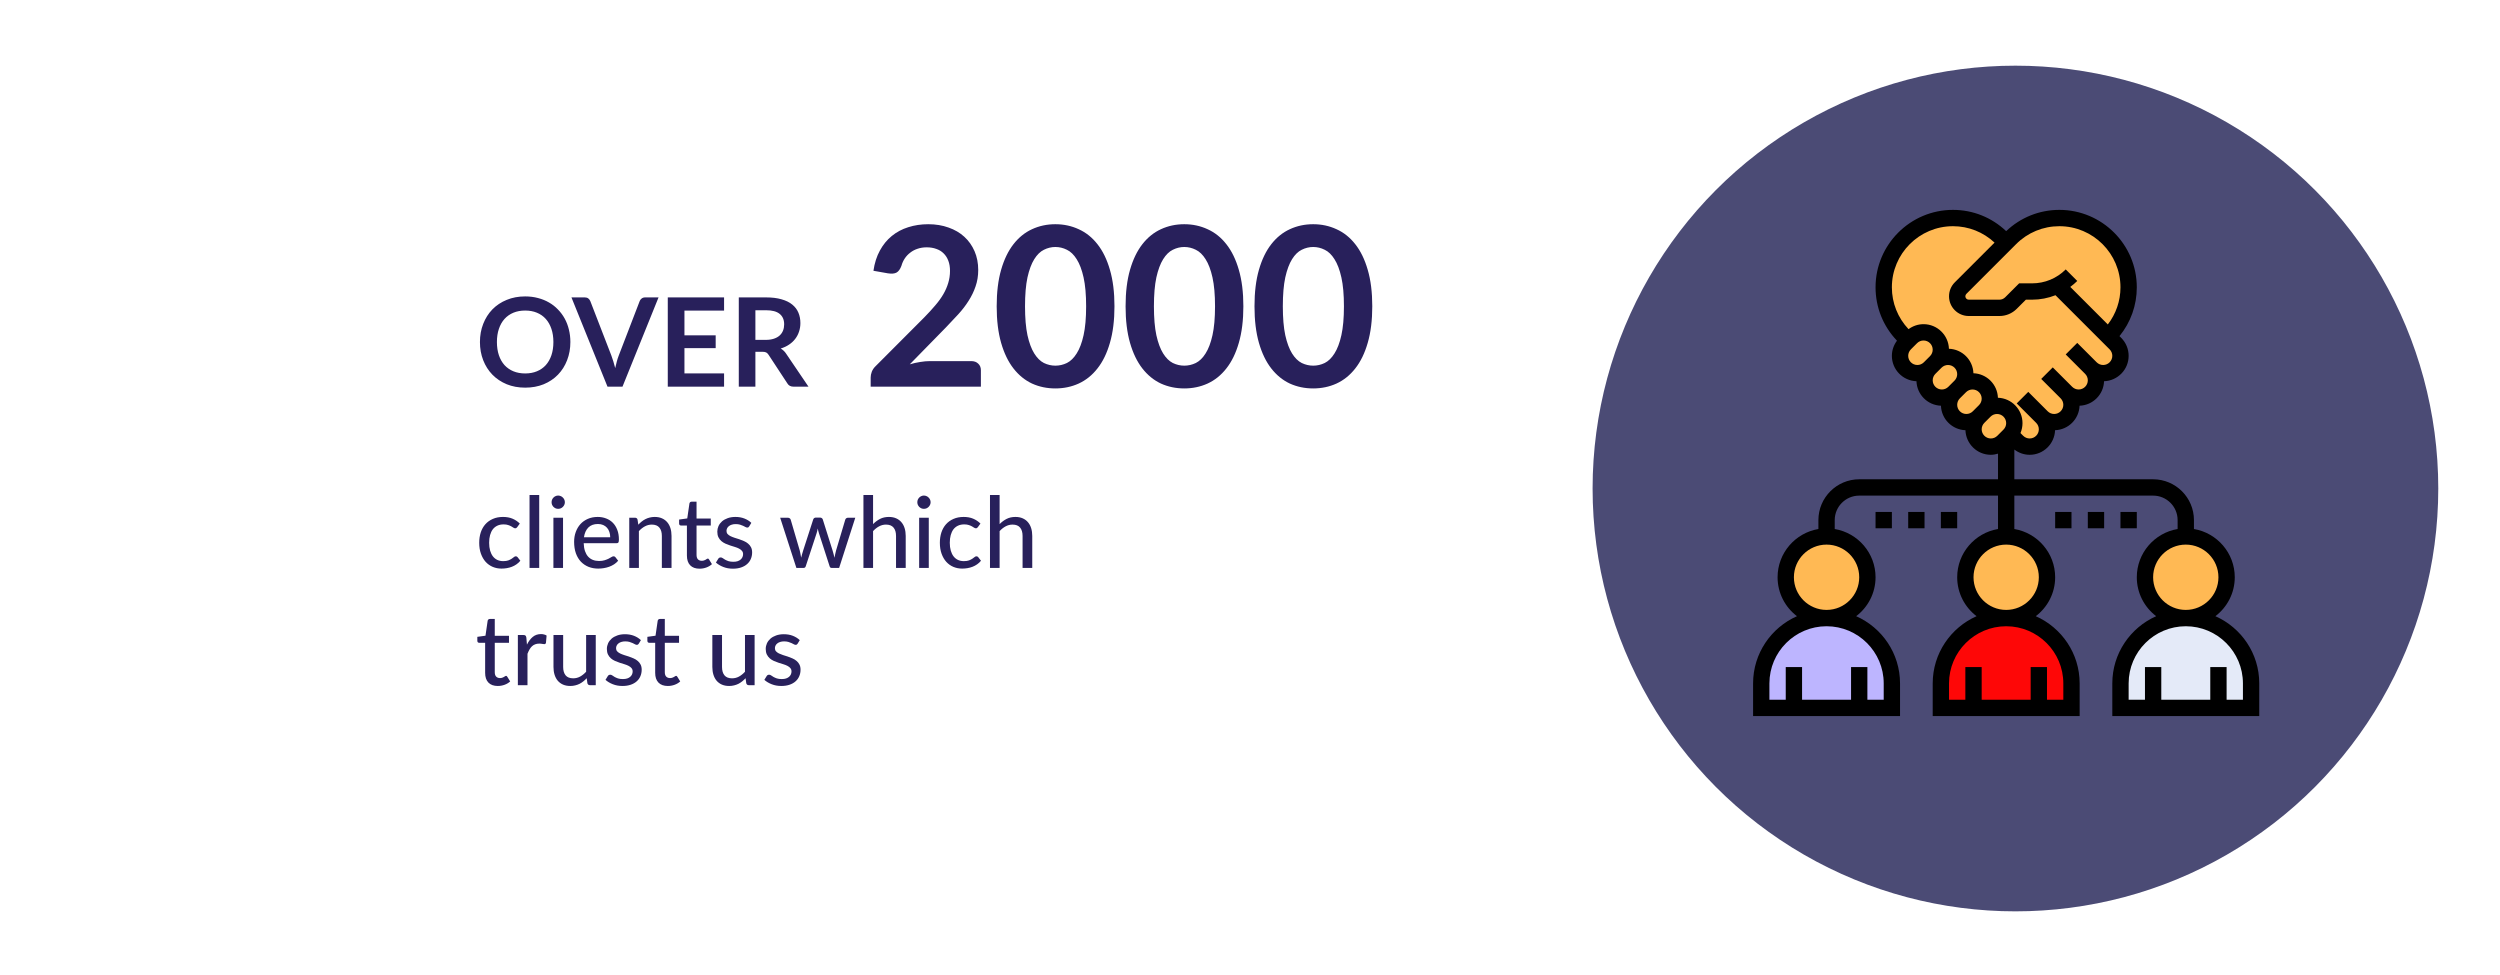 <?xml version="1.0" encoding="UTF-8"?> <svg xmlns="http://www.w3.org/2000/svg" width="405" height="158" viewBox="0 0 405 158" fill="none"> <g filter="url(#filter0_d)"> <path d="M8 66.639C8 39.024 30.386 16.639 58 16.639H325V137.639H58C30.386 137.639 8 115.253 8 87.639V66.639Z" fill="white"></path> </g> <path d="M92.4 55.409C92.4 56.469 92.223 57.452 91.87 58.359C91.523 59.259 91.03 60.039 90.39 60.699C89.75 61.359 88.98 61.875 88.08 62.249C87.18 62.615 86.18 62.799 85.08 62.799C83.987 62.799 82.99 62.615 82.09 62.249C81.19 61.875 80.417 61.359 79.77 60.699C79.13 60.039 78.633 59.259 78.28 58.359C77.927 57.452 77.75 56.469 77.75 55.409C77.75 54.349 77.927 53.369 78.28 52.469C78.633 51.562 79.13 50.779 79.77 50.119C80.417 49.459 81.19 48.945 82.09 48.579C82.99 48.205 83.987 48.019 85.08 48.019C85.813 48.019 86.503 48.105 87.15 48.279C87.797 48.445 88.39 48.685 88.93 48.999C89.47 49.305 89.953 49.682 90.38 50.129C90.813 50.569 91.18 51.062 91.48 51.609C91.78 52.155 92.007 52.749 92.16 53.389C92.32 54.029 92.4 54.702 92.4 55.409ZM89.65 55.409C89.65 54.615 89.543 53.905 89.33 53.279C89.117 52.645 88.813 52.109 88.42 51.669C88.027 51.229 87.547 50.892 86.98 50.659C86.42 50.425 85.787 50.309 85.08 50.309C84.373 50.309 83.737 50.425 83.17 50.659C82.61 50.892 82.13 51.229 81.73 51.669C81.337 52.109 81.033 52.645 80.82 53.279C80.607 53.905 80.5 54.615 80.5 55.409C80.5 56.202 80.607 56.915 80.82 57.549C81.033 58.175 81.337 58.709 81.73 59.149C82.13 59.582 82.61 59.915 83.17 60.149C83.737 60.382 84.373 60.499 85.08 60.499C85.787 60.499 86.42 60.382 86.98 60.149C87.547 59.915 88.027 59.582 88.42 59.149C88.813 58.709 89.117 58.175 89.33 57.549C89.543 56.915 89.65 56.202 89.65 55.409ZM106.684 48.179L100.844 62.639H98.414L92.574 48.179H94.734C94.967 48.179 95.157 48.235 95.304 48.349C95.45 48.462 95.56 48.609 95.634 48.789L99.044 57.609C99.157 57.895 99.264 58.212 99.364 58.559C99.47 58.899 99.57 59.255 99.664 59.629C99.744 59.255 99.83 58.899 99.924 58.559C100.017 58.212 100.12 57.895 100.234 57.609L103.624 48.789C103.677 48.635 103.78 48.495 103.934 48.369C104.094 48.242 104.287 48.179 104.514 48.179H106.684ZM110.88 50.319V54.329H115.94V56.399H110.88V60.489H117.3V62.639H108.18V48.179H117.3V50.319H110.88ZM124.054 55.059C124.561 55.059 125.001 54.995 125.374 54.869C125.754 54.742 126.064 54.569 126.304 54.349C126.551 54.122 126.734 53.855 126.854 53.549C126.974 53.242 127.034 52.905 127.034 52.539C127.034 51.805 126.791 51.242 126.304 50.849C125.824 50.455 125.088 50.259 124.094 50.259H122.374V55.059H124.054ZM130.974 62.639H128.544C128.084 62.639 127.751 62.459 127.544 62.099L124.504 57.469C124.391 57.295 124.264 57.172 124.124 57.099C123.991 57.025 123.791 56.989 123.524 56.989H122.374V62.639H119.684V48.179H124.094C125.074 48.179 125.914 48.282 126.614 48.489C127.321 48.689 127.898 48.972 128.344 49.339C128.798 49.705 129.131 50.145 129.344 50.659C129.558 51.165 129.664 51.725 129.664 52.339C129.664 52.825 129.591 53.285 129.444 53.719C129.304 54.152 129.098 54.545 128.824 54.899C128.558 55.252 128.224 55.562 127.824 55.829C127.431 56.095 126.981 56.305 126.474 56.459C126.648 56.559 126.808 56.679 126.954 56.819C127.101 56.952 127.234 57.112 127.354 57.299L130.974 62.639ZM157.338 58.499C157.818 58.499 158.196 58.637 158.472 58.913C158.76 59.177 158.904 59.531 158.904 59.975V62.639H141.048V61.163C141.048 60.863 141.108 60.551 141.228 60.227C141.36 59.891 141.564 59.591 141.84 59.327L149.742 51.407C150.402 50.735 150.99 50.093 151.506 49.481C152.034 48.869 152.472 48.263 152.82 47.663C153.168 47.063 153.432 46.457 153.612 45.845C153.804 45.221 153.9 44.567 153.9 43.883C153.9 43.259 153.81 42.713 153.63 42.245C153.45 41.765 153.192 41.363 152.856 41.039C152.532 40.715 152.136 40.475 151.668 40.319C151.212 40.151 150.696 40.067 150.12 40.067C149.592 40.067 149.1 40.145 148.644 40.301C148.2 40.445 147.804 40.655 147.456 40.931C147.108 41.195 146.814 41.507 146.574 41.867C146.334 42.227 146.154 42.623 146.034 43.055C145.83 43.607 145.566 43.973 145.242 44.153C144.918 44.333 144.45 44.375 143.838 44.279L141.498 43.865C141.678 42.617 142.026 41.525 142.542 40.589C143.058 39.641 143.7 38.855 144.468 38.231C145.248 37.595 146.136 37.121 147.132 36.809C148.14 36.485 149.22 36.323 150.372 36.323C151.572 36.323 152.67 36.503 153.666 36.863C154.662 37.211 155.514 37.709 156.222 38.357C156.93 39.005 157.482 39.785 157.878 40.697C158.274 41.609 158.472 42.623 158.472 43.739C158.472 44.699 158.328 45.587 158.04 46.403C157.764 47.219 157.386 47.999 156.906 48.743C156.438 49.487 155.886 50.207 155.25 50.903C154.614 51.599 153.948 52.307 153.252 53.027L147.384 59.021C147.948 58.853 148.506 58.727 149.058 58.643C149.622 58.547 150.156 58.499 150.66 58.499H157.338ZM180.543 49.625C180.543 51.893 180.297 53.867 179.805 55.547C179.325 57.215 178.653 58.595 177.789 59.687C176.937 60.779 175.923 61.595 174.747 62.135C173.583 62.663 172.323 62.927 170.967 62.927C169.611 62.927 168.351 62.663 167.187 62.135C166.035 61.595 165.033 60.779 164.181 59.687C163.329 58.595 162.663 57.215 162.183 55.547C161.703 53.867 161.463 51.893 161.463 49.625C161.463 47.345 161.703 45.371 162.183 43.703C162.663 42.035 163.329 40.655 164.181 39.563C165.033 38.471 166.035 37.661 167.187 37.133C168.351 36.593 169.611 36.323 170.967 36.323C172.323 36.323 173.583 36.593 174.747 37.133C175.923 37.661 176.937 38.471 177.789 39.563C178.653 40.655 179.325 42.035 179.805 43.703C180.297 45.371 180.543 47.345 180.543 49.625ZM175.953 49.625C175.953 47.741 175.815 46.181 175.539 44.945C175.263 43.709 174.891 42.725 174.423 41.993C173.967 41.261 173.439 40.751 172.839 40.463C172.239 40.163 171.615 40.013 170.967 40.013C170.331 40.013 169.713 40.163 169.113 40.463C168.525 40.751 168.003 41.261 167.547 41.993C167.091 42.725 166.725 43.709 166.449 44.945C166.185 46.181 166.053 47.741 166.053 49.625C166.053 51.509 166.185 53.069 166.449 54.305C166.725 55.541 167.091 56.525 167.547 57.257C168.003 57.989 168.525 58.505 169.113 58.805C169.713 59.093 170.331 59.237 170.967 59.237C171.615 59.237 172.239 59.093 172.839 58.805C173.439 58.505 173.967 57.989 174.423 57.257C174.891 56.525 175.263 55.541 175.539 54.305C175.815 53.069 175.953 51.509 175.953 49.625ZM201.425 49.625C201.425 51.893 201.179 53.867 200.687 55.547C200.207 57.215 199.535 58.595 198.671 59.687C197.819 60.779 196.805 61.595 195.629 62.135C194.465 62.663 193.205 62.927 191.849 62.927C190.493 62.927 189.233 62.663 188.069 62.135C186.917 61.595 185.915 60.779 185.063 59.687C184.211 58.595 183.545 57.215 183.065 55.547C182.585 53.867 182.345 51.893 182.345 49.625C182.345 47.345 182.585 45.371 183.065 43.703C183.545 42.035 184.211 40.655 185.063 39.563C185.915 38.471 186.917 37.661 188.069 37.133C189.233 36.593 190.493 36.323 191.849 36.323C193.205 36.323 194.465 36.593 195.629 37.133C196.805 37.661 197.819 38.471 198.671 39.563C199.535 40.655 200.207 42.035 200.687 43.703C201.179 45.371 201.425 47.345 201.425 49.625ZM196.835 49.625C196.835 47.741 196.697 46.181 196.421 44.945C196.145 43.709 195.773 42.725 195.305 41.993C194.849 41.261 194.321 40.751 193.721 40.463C193.121 40.163 192.497 40.013 191.849 40.013C191.213 40.013 190.595 40.163 189.995 40.463C189.407 40.751 188.885 41.261 188.429 41.993C187.973 42.725 187.607 43.709 187.331 44.945C187.067 46.181 186.935 47.741 186.935 49.625C186.935 51.509 187.067 53.069 187.331 54.305C187.607 55.541 187.973 56.525 188.429 57.257C188.885 57.989 189.407 58.505 189.995 58.805C190.595 59.093 191.213 59.237 191.849 59.237C192.497 59.237 193.121 59.093 193.721 58.805C194.321 58.505 194.849 57.989 195.305 57.257C195.773 56.525 196.145 55.541 196.421 54.305C196.697 53.069 196.835 51.509 196.835 49.625ZM222.308 49.625C222.308 51.893 222.062 53.867 221.57 55.547C221.09 57.215 220.418 58.595 219.554 59.687C218.702 60.779 217.688 61.595 216.512 62.135C215.348 62.663 214.088 62.927 212.732 62.927C211.376 62.927 210.116 62.663 208.952 62.135C207.8 61.595 206.798 60.779 205.946 59.687C205.094 58.595 204.428 57.215 203.948 55.547C203.468 53.867 203.228 51.893 203.228 49.625C203.228 47.345 203.468 45.371 203.948 43.703C204.428 42.035 205.094 40.655 205.946 39.563C206.798 38.471 207.8 37.661 208.952 37.133C210.116 36.593 211.376 36.323 212.732 36.323C214.088 36.323 215.348 36.593 216.512 37.133C217.688 37.661 218.702 38.471 219.554 39.563C220.418 40.655 221.09 42.035 221.57 43.703C222.062 45.371 222.308 47.345 222.308 49.625ZM217.718 49.625C217.718 47.741 217.58 46.181 217.304 44.945C217.028 43.709 216.656 42.725 216.188 41.993C215.732 41.261 215.204 40.751 214.604 40.463C214.004 40.163 213.38 40.013 212.732 40.013C212.096 40.013 211.478 40.163 210.878 40.463C210.29 40.751 209.768 41.261 209.312 41.993C208.856 42.725 208.49 43.709 208.214 44.945C207.95 46.181 207.818 47.741 207.818 49.625C207.818 51.509 207.95 53.069 208.214 54.305C208.49 55.541 208.856 56.525 209.312 57.257C209.768 57.989 210.29 58.505 210.878 58.805C211.478 59.093 212.096 59.237 212.732 59.237C213.38 59.237 214.004 59.093 214.604 58.805C215.204 58.505 215.732 57.989 216.188 57.257C216.656 56.525 217.028 55.541 217.304 54.305C217.58 53.069 217.718 51.509 217.718 49.625Z" fill="#28205B"></path> <path d="M83.792 85.392C83.744 85.451 83.696 85.499 83.648 85.536C83.605 85.568 83.541 85.584 83.456 85.584C83.371 85.584 83.28 85.552 83.184 85.488C83.093 85.419 82.976 85.347 82.832 85.272C82.693 85.192 82.523 85.12 82.32 85.056C82.123 84.987 81.877 84.952 81.584 84.952C81.2 84.952 80.861 85.021 80.568 85.16C80.275 85.299 80.029 85.496 79.832 85.752C79.64 86.008 79.493 86.32 79.392 86.688C79.291 87.056 79.24 87.469 79.24 87.928C79.24 88.403 79.293 88.827 79.4 89.2C79.507 89.568 79.659 89.88 79.856 90.136C80.053 90.387 80.293 90.579 80.576 90.712C80.859 90.84 81.173 90.904 81.52 90.904C81.856 90.904 82.133 90.864 82.352 90.784C82.571 90.699 82.752 90.608 82.896 90.512C83.04 90.416 83.16 90.328 83.256 90.248C83.352 90.163 83.451 90.12 83.552 90.12C83.68 90.12 83.779 90.168 83.848 90.264L84.296 90.84C84.109 91.069 83.899 91.264 83.664 91.424C83.435 91.584 83.189 91.715 82.928 91.816C82.667 91.917 82.392 91.992 82.104 92.04C81.821 92.088 81.533 92.112 81.24 92.112C80.733 92.112 80.259 92.019 79.816 91.832C79.379 91.645 78.997 91.373 78.672 91.016C78.352 90.659 78.099 90.221 77.912 89.704C77.725 89.181 77.632 88.589 77.632 87.928C77.632 87.325 77.715 86.768 77.88 86.256C78.051 85.744 78.299 85.304 78.624 84.936C78.955 84.563 79.36 84.272 79.84 84.064C80.32 83.851 80.869 83.744 81.488 83.744C82.069 83.744 82.581 83.837 83.024 84.024C83.467 84.211 83.861 84.475 84.208 84.816L83.792 85.392ZM87.352 80.192V92H85.784V80.192H87.352ZM91.212 83.872V92H89.652V83.872H91.212ZM91.508 81.36C91.508 81.504 91.479 81.643 91.42 81.776C91.362 81.904 91.282 82.019 91.18 82.12C91.084 82.216 90.97 82.293 90.836 82.352C90.703 82.405 90.564 82.432 90.42 82.432C90.276 82.432 90.14 82.405 90.012 82.352C89.884 82.293 89.77 82.216 89.668 82.12C89.572 82.019 89.495 81.904 89.436 81.776C89.383 81.643 89.356 81.504 89.356 81.36C89.356 81.211 89.383 81.072 89.436 80.944C89.495 80.811 89.572 80.696 89.668 80.6C89.77 80.499 89.884 80.421 90.012 80.368C90.14 80.309 90.276 80.28 90.42 80.28C90.564 80.28 90.703 80.309 90.836 80.368C90.97 80.421 91.084 80.499 91.18 80.6C91.282 80.696 91.362 80.811 91.42 80.944C91.479 81.072 91.508 81.211 91.508 81.36ZM98.855 87.032C98.855 86.723 98.81 86.437 98.719 86.176C98.634 85.915 98.506 85.688 98.335 85.496C98.164 85.304 97.956 85.155 97.711 85.048C97.466 84.941 97.183 84.888 96.863 84.888C96.207 84.888 95.69 85.077 95.311 85.456C94.938 85.835 94.7 86.36 94.599 87.032H98.855ZM100.143 90.84C99.951 91.064 99.73 91.259 99.479 91.424C99.228 91.584 98.962 91.715 98.679 91.816C98.396 91.917 98.103 91.992 97.799 92.04C97.5 92.088 97.204 92.112 96.911 92.112C96.351 92.112 95.831 92.019 95.351 91.832C94.876 91.64 94.463 91.363 94.111 91C93.764 90.632 93.492 90.179 93.295 89.64C93.103 89.096 93.007 88.472 93.007 87.768C93.007 87.203 93.095 86.677 93.271 86.192C93.447 85.701 93.698 85.275 94.023 84.912C94.354 84.549 94.756 84.264 95.231 84.056C95.706 83.848 96.239 83.744 96.831 83.744C97.327 83.744 97.783 83.827 98.199 83.992C98.62 84.152 98.983 84.387 99.287 84.696C99.591 85.005 99.828 85.387 99.999 85.84C100.175 86.293 100.263 86.811 100.263 87.392C100.263 87.632 100.236 87.795 100.183 87.88C100.13 87.96 100.031 88 99.887 88H94.559C94.575 88.485 94.644 88.909 94.767 89.272C94.89 89.629 95.058 89.928 95.271 90.168C95.49 90.408 95.748 90.587 96.047 90.704C96.346 90.821 96.679 90.88 97.047 90.88C97.394 90.88 97.692 90.84 97.943 90.76C98.199 90.68 98.418 90.595 98.599 90.504C98.786 90.408 98.94 90.32 99.063 90.24C99.191 90.16 99.303 90.12 99.399 90.12C99.527 90.12 99.626 90.168 99.695 90.264L100.143 90.84ZM103.404 85C103.58 84.813 103.764 84.643 103.956 84.488C104.148 84.333 104.35 84.203 104.564 84.096C104.782 83.984 105.014 83.899 105.26 83.84C105.51 83.776 105.777 83.744 106.06 83.744C106.508 83.744 106.9 83.819 107.236 83.968C107.577 84.117 107.862 84.328 108.092 84.6C108.321 84.867 108.494 85.189 108.612 85.568C108.729 85.947 108.788 86.365 108.788 86.824V92H107.22V86.824C107.22 86.243 107.086 85.792 106.82 85.472C106.553 85.147 106.145 84.984 105.596 84.984C105.196 84.984 104.82 85.08 104.468 85.272C104.121 85.459 103.798 85.715 103.5 86.04V92H101.94V83.872H102.876C103.094 83.872 103.23 83.976 103.284 84.184L103.404 85ZM113.328 92.128C112.672 92.128 112.165 91.944 111.808 91.576C111.456 91.208 111.28 90.683 111.28 90V85.136H110.336C110.245 85.136 110.168 85.109 110.104 85.056C110.045 84.997 110.016 84.912 110.016 84.8V84.168L111.336 83.984L111.688 81.56C111.709 81.469 111.749 81.4 111.808 81.352C111.872 81.299 111.952 81.272 112.048 81.272H112.84V84H115.144V85.136H112.84V89.896C112.84 90.216 112.917 90.456 113.072 90.616C113.232 90.771 113.434 90.848 113.68 90.848C113.824 90.848 113.946 90.829 114.048 90.792C114.154 90.755 114.245 90.715 114.32 90.672C114.394 90.624 114.458 90.581 114.512 90.544C114.565 90.507 114.613 90.488 114.656 90.488C114.709 90.488 114.749 90.501 114.776 90.528C114.808 90.549 114.84 90.587 114.872 90.64L115.336 91.392C115.08 91.627 114.776 91.808 114.424 91.936C114.072 92.064 113.706 92.128 113.328 92.128ZM121.372 85.272C121.33 85.341 121.284 85.392 121.236 85.424C121.188 85.451 121.127 85.464 121.052 85.464C120.967 85.464 120.871 85.435 120.764 85.376C120.663 85.317 120.538 85.253 120.388 85.184C120.244 85.115 120.074 85.051 119.876 84.992C119.679 84.933 119.444 84.904 119.172 84.904C118.948 84.904 118.743 84.933 118.556 84.992C118.375 85.045 118.22 85.123 118.092 85.224C117.964 85.32 117.866 85.437 117.796 85.576C117.727 85.709 117.692 85.853 117.692 86.008C117.692 86.211 117.751 86.379 117.868 86.512C117.991 86.645 118.148 86.76 118.34 86.856C118.538 86.952 118.759 87.04 119.004 87.12C119.255 87.195 119.508 87.275 119.764 87.36C120.026 87.445 120.279 87.544 120.524 87.656C120.775 87.763 120.996 87.899 121.188 88.064C121.386 88.224 121.543 88.419 121.66 88.648C121.783 88.877 121.844 89.157 121.844 89.488C121.844 89.867 121.775 90.219 121.636 90.544C121.503 90.864 121.303 91.141 121.036 91.376C120.775 91.611 120.45 91.795 120.06 91.928C119.671 92.061 119.226 92.128 118.724 92.128C118.164 92.128 117.647 92.035 117.172 91.848C116.698 91.661 116.3 91.424 115.98 91.136L116.348 90.536C116.391 90.461 116.444 90.405 116.508 90.368C116.572 90.325 116.658 90.304 116.764 90.304C116.866 90.304 116.97 90.341 117.076 90.416C117.183 90.491 117.311 90.573 117.46 90.664C117.61 90.749 117.791 90.829 118.004 90.904C118.218 90.973 118.484 91.008 118.804 91.008C119.071 91.008 119.303 90.976 119.5 90.912C119.698 90.843 119.86 90.752 119.988 90.64C120.122 90.523 120.22 90.389 120.284 90.24C120.348 90.091 120.38 89.933 120.38 89.768C120.38 89.555 120.319 89.379 120.196 89.24C120.079 89.096 119.922 88.973 119.724 88.872C119.532 88.771 119.311 88.683 119.06 88.608C118.81 88.533 118.554 88.453 118.292 88.368C118.031 88.283 117.775 88.184 117.524 88.072C117.274 87.96 117.05 87.819 116.852 87.648C116.66 87.477 116.503 87.269 116.38 87.024C116.263 86.779 116.204 86.48 116.204 86.128C116.204 85.813 116.268 85.512 116.396 85.224C116.53 84.936 116.719 84.683 116.964 84.464C117.215 84.245 117.522 84.072 117.884 83.944C118.252 83.811 118.671 83.744 119.14 83.744C119.679 83.744 120.164 83.829 120.596 84C121.034 84.171 121.407 84.405 121.716 84.704L121.372 85.272ZM138.556 83.872L135.94 92H134.692C134.543 92 134.442 91.901 134.388 91.704L132.676 86.408C132.634 86.275 132.596 86.144 132.564 86.016C132.532 85.883 132.503 85.749 132.476 85.616C132.428 85.893 132.362 86.163 132.276 86.424L130.54 91.704C130.487 91.901 130.372 92 130.196 92H129.012L126.388 83.872H127.62C127.743 83.872 127.844 83.901 127.924 83.96C128.01 84.019 128.066 84.093 128.092 84.184L129.556 89.176C129.604 89.379 129.647 89.576 129.684 89.768C129.722 89.96 129.756 90.152 129.788 90.344C129.836 90.152 129.887 89.96 129.94 89.768C129.999 89.576 130.058 89.379 130.116 89.176L131.74 84.152C131.767 84.061 131.818 83.989 131.892 83.936C131.967 83.877 132.058 83.848 132.164 83.848H132.844C132.962 83.848 133.058 83.877 133.132 83.936C133.212 83.989 133.266 84.061 133.292 84.152L134.876 89.176C134.935 89.379 134.991 89.579 135.044 89.776C135.098 89.968 135.146 90.163 135.188 90.36C135.22 90.168 135.258 89.976 135.3 89.784C135.343 89.587 135.391 89.384 135.444 89.176L136.932 84.184C136.959 84.093 137.012 84.019 137.092 83.96C137.178 83.901 137.274 83.872 137.38 83.872H138.556ZM141.437 84.904C141.779 84.557 142.155 84.277 142.565 84.064C142.981 83.851 143.459 83.744 143.997 83.744C144.445 83.744 144.837 83.819 145.173 83.968C145.515 84.117 145.8 84.328 146.029 84.6C146.259 84.867 146.432 85.189 146.549 85.568C146.667 85.947 146.725 86.365 146.725 86.824V92H145.157V86.824C145.157 86.243 145.024 85.792 144.757 85.472C144.491 85.147 144.083 84.984 143.533 84.984C143.133 84.984 142.757 85.08 142.405 85.272C142.059 85.459 141.736 85.715 141.437 86.04V92H139.877V80.192H141.437V84.904ZM150.462 83.872V92H148.902V83.872H150.462ZM150.758 81.36C150.758 81.504 150.729 81.643 150.67 81.776C150.612 81.904 150.532 82.019 150.43 82.12C150.334 82.216 150.22 82.293 150.086 82.352C149.953 82.405 149.814 82.432 149.67 82.432C149.526 82.432 149.39 82.405 149.262 82.352C149.134 82.293 149.02 82.216 148.918 82.12C148.822 82.019 148.745 81.904 148.686 81.776C148.633 81.643 148.606 81.504 148.606 81.36C148.606 81.211 148.633 81.072 148.686 80.944C148.745 80.811 148.822 80.696 148.918 80.6C149.02 80.499 149.134 80.421 149.262 80.368C149.39 80.309 149.526 80.28 149.67 80.28C149.814 80.28 149.953 80.309 150.086 80.368C150.22 80.421 150.334 80.499 150.43 80.6C150.532 80.696 150.612 80.811 150.67 80.944C150.729 81.072 150.758 81.211 150.758 81.36ZM158.417 85.392C158.369 85.451 158.321 85.499 158.273 85.536C158.23 85.568 158.166 85.584 158.081 85.584C157.996 85.584 157.905 85.552 157.809 85.488C157.718 85.419 157.601 85.347 157.457 85.272C157.318 85.192 157.148 85.12 156.945 85.056C156.748 84.987 156.502 84.952 156.209 84.952C155.825 84.952 155.486 85.021 155.193 85.16C154.9 85.299 154.654 85.496 154.457 85.752C154.265 86.008 154.118 86.32 154.017 86.688C153.916 87.056 153.865 87.469 153.865 87.928C153.865 88.403 153.918 88.827 154.025 89.2C154.132 89.568 154.284 89.88 154.481 90.136C154.678 90.387 154.918 90.579 155.201 90.712C155.484 90.84 155.798 90.904 156.145 90.904C156.481 90.904 156.758 90.864 156.977 90.784C157.196 90.699 157.377 90.608 157.521 90.512C157.665 90.416 157.785 90.328 157.881 90.248C157.977 90.163 158.076 90.12 158.177 90.12C158.305 90.12 158.404 90.168 158.473 90.264L158.921 90.84C158.734 91.069 158.524 91.264 158.289 91.424C158.06 91.584 157.814 91.715 157.553 91.816C157.292 91.917 157.017 91.992 156.729 92.04C156.446 92.088 156.158 92.112 155.865 92.112C155.358 92.112 154.884 92.019 154.441 91.832C154.004 91.645 153.622 91.373 153.297 91.016C152.977 90.659 152.724 90.221 152.537 89.704C152.35 89.181 152.257 88.589 152.257 87.928C152.257 87.325 152.34 86.768 152.505 86.256C152.676 85.744 152.924 85.304 153.249 84.936C153.58 84.563 153.985 84.272 154.465 84.064C154.945 83.851 155.494 83.744 156.113 83.744C156.694 83.744 157.206 83.837 157.649 84.024C158.092 84.211 158.486 84.475 158.833 84.816L158.417 85.392ZM161.937 84.904C162.279 84.557 162.655 84.277 163.065 84.064C163.481 83.851 163.959 83.744 164.497 83.744C164.945 83.744 165.337 83.819 165.673 83.968C166.015 84.117 166.3 84.328 166.529 84.6C166.759 84.867 166.932 85.189 167.049 85.568C167.167 85.947 167.225 86.365 167.225 86.824V92H165.657V86.824C165.657 86.243 165.524 85.792 165.257 85.472C164.991 85.147 164.583 84.984 164.033 84.984C163.633 84.984 163.257 85.08 162.905 85.272C162.559 85.459 162.236 85.715 161.937 86.04V92H160.377V80.192H161.937V84.904ZM80.64 111.128C79.984 111.128 79.477 110.944 79.12 110.576C78.768 110.208 78.592 109.683 78.592 109V104.136H77.648C77.557 104.136 77.48 104.109 77.416 104.056C77.357 103.997 77.328 103.912 77.328 103.8V103.168L78.648 102.984L79 100.56C79.021 100.469 79.061 100.4 79.12 100.352C79.184 100.299 79.264 100.272 79.36 100.272H80.152V103H82.456V104.136H80.152V108.896C80.152 109.216 80.229 109.456 80.384 109.616C80.544 109.771 80.747 109.848 80.992 109.848C81.136 109.848 81.259 109.829 81.36 109.792C81.467 109.755 81.557 109.715 81.632 109.672C81.707 109.624 81.771 109.581 81.824 109.544C81.877 109.507 81.925 109.488 81.968 109.488C82.021 109.488 82.061 109.501 82.088 109.528C82.12 109.549 82.152 109.587 82.184 109.64L82.648 110.392C82.392 110.627 82.088 110.808 81.736 110.936C81.384 111.064 81.019 111.128 80.64 111.128ZM85.365 104.432C85.626 103.899 85.941 103.48 86.309 103.176C86.677 102.872 87.12 102.72 87.637 102.72C87.813 102.72 87.978 102.741 88.133 102.784C88.293 102.821 88.431 102.88 88.549 102.96L88.445 104.136C88.407 104.28 88.32 104.352 88.181 104.352C88.106 104.352 87.994 104.339 87.845 104.312C87.695 104.28 87.535 104.264 87.365 104.264C87.114 104.264 86.893 104.301 86.701 104.376C86.509 104.445 86.335 104.552 86.181 104.696C86.031 104.835 85.898 105.008 85.781 105.216C85.663 105.419 85.554 105.651 85.453 105.912V111H83.893V102.872H84.789C84.96 102.872 85.074 102.904 85.133 102.968C85.197 103.027 85.242 103.133 85.269 103.288L85.365 104.432ZM96.512 102.872V111H95.576C95.363 111 95.224 110.896 95.16 110.688L95.048 109.872C94.872 110.059 94.688 110.229 94.496 110.384C94.304 110.539 94.099 110.672 93.88 110.784C93.662 110.891 93.43 110.973 93.184 111.032C92.939 111.096 92.675 111.128 92.392 111.128C91.944 111.128 91.55 111.053 91.208 110.904C90.872 110.755 90.59 110.547 90.36 110.28C90.131 110.008 89.958 109.683 89.84 109.304C89.723 108.925 89.664 108.507 89.664 108.048V102.872H91.232V108.048C91.232 108.629 91.366 109.083 91.632 109.408C91.899 109.728 92.307 109.888 92.856 109.888C93.256 109.888 93.63 109.795 93.976 109.608C94.323 109.416 94.648 109.155 94.952 108.824V102.872H96.512ZM103.482 104.272C103.439 104.341 103.394 104.392 103.346 104.424C103.298 104.451 103.236 104.464 103.162 104.464C103.076 104.464 102.98 104.435 102.874 104.376C102.772 104.317 102.647 104.253 102.498 104.184C102.354 104.115 102.183 104.051 101.986 103.992C101.788 103.933 101.554 103.904 101.282 103.904C101.058 103.904 100.852 103.933 100.666 103.992C100.484 104.045 100.33 104.123 100.202 104.224C100.074 104.32 99.975 104.437 99.906 104.576C99.836 104.709 99.802 104.853 99.802 105.008C99.802 105.211 99.86 105.379 99.978 105.512C100.1 105.645 100.258 105.76 100.45 105.856C100.647 105.952 100.868 106.04 101.114 106.12C101.364 106.195 101.618 106.275 101.874 106.36C102.135 106.445 102.388 106.544 102.634 106.656C102.884 106.763 103.106 106.899 103.298 107.064C103.495 107.224 103.652 107.419 103.77 107.648C103.892 107.877 103.954 108.157 103.954 108.488C103.954 108.867 103.884 109.219 103.746 109.544C103.612 109.864 103.412 110.141 103.146 110.376C102.884 110.611 102.559 110.795 102.17 110.928C101.78 111.061 101.335 111.128 100.834 111.128C100.274 111.128 99.756 111.035 99.282 110.848C98.807 110.661 98.41 110.424 98.09 110.136L98.458 109.536C98.5 109.461 98.554 109.405 98.618 109.368C98.682 109.325 98.767 109.304 98.874 109.304C98.975 109.304 99.079 109.341 99.186 109.416C99.292 109.491 99.42 109.573 99.57 109.664C99.719 109.749 99.9 109.829 100.114 109.904C100.327 109.973 100.594 110.008 100.914 110.008C101.18 110.008 101.412 109.976 101.61 109.912C101.807 109.843 101.97 109.752 102.098 109.64C102.231 109.523 102.33 109.389 102.394 109.24C102.458 109.091 102.49 108.933 102.49 108.768C102.49 108.555 102.428 108.379 102.306 108.24C102.188 108.096 102.031 107.973 101.834 107.872C101.642 107.771 101.42 107.683 101.17 107.608C100.919 107.533 100.663 107.453 100.402 107.368C100.14 107.283 99.884 107.184 99.634 107.072C99.383 106.96 99.159 106.819 98.962 106.648C98.77 106.477 98.612 106.269 98.49 106.024C98.372 105.779 98.314 105.48 98.314 105.128C98.314 104.813 98.378 104.512 98.506 104.224C98.639 103.936 98.828 103.683 99.074 103.464C99.324 103.245 99.631 103.072 99.994 102.944C100.362 102.811 100.78 102.744 101.25 102.744C101.788 102.744 102.274 102.829 102.706 103C103.143 103.171 103.516 103.405 103.826 103.704L103.482 104.272ZM108.187 111.128C107.531 111.128 107.024 110.944 106.667 110.576C106.315 110.208 106.139 109.683 106.139 109V104.136H105.195C105.104 104.136 105.027 104.109 104.963 104.056C104.904 103.997 104.875 103.912 104.875 103.8V103.168L106.195 102.984L106.547 100.56C106.568 100.469 106.608 100.4 106.667 100.352C106.731 100.299 106.811 100.272 106.907 100.272H107.699V103H110.003V104.136H107.699V108.896C107.699 109.216 107.776 109.456 107.931 109.616C108.091 109.771 108.294 109.848 108.539 109.848C108.683 109.848 108.806 109.829 108.907 109.792C109.014 109.755 109.104 109.715 109.179 109.672C109.254 109.624 109.318 109.581 109.371 109.544C109.424 109.507 109.472 109.488 109.515 109.488C109.568 109.488 109.608 109.501 109.635 109.528C109.667 109.549 109.699 109.587 109.731 109.64L110.195 110.392C109.939 110.627 109.635 110.808 109.283 110.936C108.931 111.064 108.566 111.128 108.187 111.128ZM122.247 102.872V111H121.311C121.097 111 120.959 110.896 120.895 110.688L120.783 109.872C120.607 110.059 120.423 110.229 120.231 110.384C120.039 110.539 119.833 110.672 119.615 110.784C119.396 110.891 119.164 110.973 118.919 111.032C118.673 111.096 118.409 111.128 118.127 111.128C117.679 111.128 117.284 111.053 116.943 110.904C116.607 110.755 116.324 110.547 116.095 110.28C115.865 110.008 115.692 109.683 115.575 109.304C115.457 108.925 115.399 108.507 115.399 108.048V102.872H116.967V108.048C116.967 108.629 117.1 109.083 117.367 109.408C117.633 109.728 118.041 109.888 118.591 109.888C118.991 109.888 119.364 109.795 119.711 109.608C120.057 109.416 120.383 109.155 120.687 108.824V102.872H122.247ZM129.216 104.272C129.173 104.341 129.128 104.392 129.08 104.424C129.032 104.451 128.971 104.464 128.896 104.464C128.811 104.464 128.715 104.435 128.608 104.376C128.507 104.317 128.381 104.253 128.232 104.184C128.088 104.115 127.917 104.051 127.72 103.992C127.523 103.933 127.288 103.904 127.016 103.904C126.792 103.904 126.587 103.933 126.4 103.992C126.219 104.045 126.064 104.123 125.936 104.224C125.808 104.32 125.709 104.437 125.64 104.576C125.571 104.709 125.536 104.853 125.536 105.008C125.536 105.211 125.595 105.379 125.712 105.512C125.835 105.645 125.992 105.76 126.184 105.856C126.381 105.952 126.603 106.04 126.848 106.12C127.099 106.195 127.352 106.275 127.608 106.36C127.869 106.445 128.123 106.544 128.368 106.656C128.619 106.763 128.84 106.899 129.032 107.064C129.229 107.224 129.387 107.419 129.504 107.648C129.627 107.877 129.688 108.157 129.688 108.488C129.688 108.867 129.619 109.219 129.48 109.544C129.347 109.864 129.147 110.141 128.88 110.376C128.619 110.611 128.293 110.795 127.904 110.928C127.515 111.061 127.069 111.128 126.568 111.128C126.008 111.128 125.491 111.035 125.016 110.848C124.541 110.661 124.144 110.424 123.824 110.136L124.192 109.536C124.235 109.461 124.288 109.405 124.352 109.368C124.416 109.325 124.501 109.304 124.608 109.304C124.709 109.304 124.813 109.341 124.92 109.416C125.027 109.491 125.155 109.573 125.304 109.664C125.453 109.749 125.635 109.829 125.848 109.904C126.061 109.973 126.328 110.008 126.648 110.008C126.915 110.008 127.147 109.976 127.344 109.912C127.541 109.843 127.704 109.752 127.832 109.64C127.965 109.523 128.064 109.389 128.128 109.24C128.192 109.091 128.224 108.933 128.224 108.768C128.224 108.555 128.163 108.379 128.04 108.24C127.923 108.096 127.765 107.973 127.568 107.872C127.376 107.771 127.155 107.683 126.904 107.608C126.653 107.533 126.397 107.453 126.136 107.368C125.875 107.283 125.619 107.184 125.368 107.072C125.117 106.96 124.893 106.819 124.696 106.648C124.504 106.477 124.347 106.269 124.224 106.024C124.107 105.779 124.048 105.48 124.048 105.128C124.048 104.813 124.112 104.512 124.24 104.224C124.373 103.936 124.563 103.683 124.808 103.464C125.059 103.245 125.365 103.072 125.728 102.944C126.096 102.811 126.515 102.744 126.984 102.744C127.523 102.744 128.008 102.829 128.44 103C128.877 103.171 129.251 103.405 129.56 103.704L129.216 104.272Z" fill="#28205B"></path> <g filter="url(#filter1_d)"> <circle cx="324.5" cy="77.139" r="68.5" fill="#4B4B75"></circle> </g> <path d="M325 100.129C330.846 100.129 335.581 104.864 335.581 110.71V114.677H330.29H319.71H314.419V110.71C314.419 104.864 319.154 100.129 325 100.129Z" fill="#FE0707"></path> <path d="M354.097 100.129C359.943 100.129 364.677 104.864 364.677 110.71V114.677H359.387H348.806H343.516V110.71C343.516 104.864 348.251 100.129 354.097 100.129Z" fill="#E4EAF8"></path> <path d="M295.903 100.129C301.749 100.129 306.484 104.864 306.484 110.71V114.677H301.193H290.613H285.322V110.71C285.322 104.864 290.057 100.129 295.903 100.129Z" fill="#BDB5FF"></path> <path d="M295.903 100.129C299.555 100.129 302.516 97.168 302.516 93.516C302.516 89.864 299.555 86.903 295.903 86.903C292.251 86.903 289.29 89.864 289.29 93.516C289.29 97.168 292.251 100.129 295.903 100.129Z" fill="#FFB954"></path> <path d="M325 100.129C328.652 100.129 331.613 97.168 331.613 93.516C331.613 89.864 328.652 86.903 325 86.903C321.348 86.903 318.387 89.864 318.387 93.516C318.387 97.168 321.348 100.129 325 100.129Z" fill="#FFB954"></path> <path d="M354.097 100.129C357.749 100.129 360.71 97.168 360.71 93.516C360.71 89.864 357.749 86.903 354.097 86.903C350.445 86.903 347.484 89.864 347.484 93.516C347.484 97.168 350.445 100.129 354.097 100.129Z" fill="#FFB954"></path> <path d="M334.76 67.567C334.258 68.069 333.544 68.387 332.777 68.387C332.036 68.387 331.322 68.096 330.793 67.567C331.322 68.096 331.613 68.81 331.613 69.551C331.613 70.318 331.295 71.032 330.793 71.534C330.29 72.037 329.576 72.355 328.809 72.355C328.068 72.355 327.354 72.064 326.825 71.534L325.661 70.371L325.648 70.357C326.084 69.855 326.322 69.207 326.322 68.546C326.322 67.778 326.005 67.064 325.502 66.562C325 66.059 324.286 65.742 323.519 65.742C322.778 65.742 322.064 66.033 321.535 66.562C322.064 66.033 322.355 65.318 322.355 64.578C322.355 63.811 322.037 63.096 321.535 62.594C321.032 62.091 320.318 61.774 319.551 61.774C318.81 61.774 318.096 62.065 317.567 62.594C318.096 62.065 318.387 61.351 318.387 60.61C318.387 59.843 318.07 59.129 317.567 58.626C317.064 58.124 316.35 57.806 315.583 57.806C314.842 57.806 314.128 58.097 313.599 58.626C314.128 58.097 314.419 57.383 314.419 56.642C314.419 55.875 314.102 55.161 313.599 54.658C313.097 54.156 312.382 53.838 311.615 53.838C310.875 53.838 310.16 54.129 309.631 54.658L309.129 55.161L308.454 54.486C306.338 52.37 305.161 49.527 305.161 46.551C305.161 43.443 306.418 40.639 308.454 38.615C310.478 36.579 313.282 35.322 316.39 35.322C317.884 35.322 319.339 35.613 320.675 36.169C322.024 36.737 323.267 37.557 324.325 38.615L325 39.29L317.607 46.683C317.263 47.027 317.064 47.503 317.064 48.006C317.064 49.037 317.898 49.871 318.929 49.871H323.902C324.603 49.871 325.278 49.593 325.78 49.09L327.645 47.225H329.192C330.396 47.225 331.56 46.987 332.644 46.538L333.597 46.564L341.532 54.5L342.696 55.664C343.225 56.193 343.516 56.907 343.516 57.647C343.516 58.414 343.199 59.129 342.696 59.631C342.193 60.134 341.479 60.451 340.712 60.451C339.971 60.451 339.257 60.16 338.728 59.631C339.257 60.16 339.548 60.874 339.548 61.615C339.548 62.382 339.231 63.096 338.728 63.599C338.226 64.102 337.511 64.419 336.744 64.419C336.004 64.419 335.29 64.128 334.76 63.599C335.29 64.128 335.58 64.842 335.58 65.583C335.58 66.35 335.263 67.064 334.76 67.567V67.567Z" fill="#FFB954"></path> <path d="M332.644 46.538C331.559 46.987 330.396 47.225 329.192 47.225H327.645L325.78 49.09C325.277 49.593 324.603 49.871 323.902 49.871H318.929C317.897 49.871 317.064 49.037 317.064 48.006C317.064 47.503 317.262 47.027 317.606 46.683L324.999 39.29L325.674 38.615C326.732 37.557 327.975 36.737 329.324 36.169C330.66 35.613 332.115 35.322 333.609 35.322C336.718 35.322 339.521 36.579 341.545 38.615C343.582 40.639 344.838 43.443 344.838 46.551C344.838 49.527 343.661 52.37 341.545 54.486L341.532 54.5L333.596 46.564L332.644 46.538Z" fill="#FFB954"></path> <path d="M325.502 66.562C326.005 67.064 326.322 67.778 326.322 68.546C326.322 69.207 326.084 69.855 325.648 70.358C325.608 70.424 325.555 70.477 325.502 70.529L325 71.032L324.497 71.535C323.968 72.064 323.254 72.355 322.513 72.355C321.746 72.355 321.032 72.037 320.529 71.535C320.027 71.032 319.709 70.318 319.709 69.551C319.709 68.81 320 68.096 320.529 67.567L321.535 66.562C322.064 66.033 322.778 65.742 323.519 65.742C324.286 65.742 325 66.059 325.502 66.562V66.562Z" fill="#FFB954"></path> <path d="M317.567 58.626C318.069 59.129 318.387 59.843 318.387 60.61C318.387 61.351 318.096 62.065 317.567 62.594L316.562 63.599C316.033 64.128 315.318 64.419 314.578 64.419C313.811 64.419 313.097 64.102 312.594 63.599C312.091 63.096 311.774 62.382 311.774 61.615C311.774 60.874 312.065 60.16 312.594 59.631L313.599 58.626C314.128 58.097 314.842 57.806 315.583 57.806C316.35 57.806 317.064 58.124 317.567 58.626Z" fill="#FFB954"></path> <path d="M321.535 62.594C322.037 63.096 322.355 63.811 322.355 64.578C322.355 65.318 322.064 66.033 321.535 66.562L320.529 67.567C320 68.096 319.286 68.387 318.546 68.387C317.778 68.387 317.064 68.069 316.562 67.567C316.059 67.064 315.742 66.35 315.742 65.583C315.742 64.842 316.033 64.128 316.562 63.599L317.567 62.594C318.096 62.065 318.81 61.774 319.551 61.774C320.318 61.774 321.032 62.091 321.535 62.594Z" fill="#FFB954"></path> <path d="M313.599 54.658C314.102 55.161 314.419 55.875 314.419 56.642C314.419 57.383 314.128 58.097 313.599 58.626L312.594 59.631C312.065 60.16 311.351 60.451 310.61 60.451C309.843 60.451 309.129 60.134 308.626 59.631C308.124 59.129 307.806 58.414 307.806 57.647C307.806 56.907 308.097 56.193 308.626 55.663L309.129 55.161L309.631 54.658C310.16 54.129 310.875 53.838 311.615 53.838C312.382 53.838 313.096 54.156 313.599 54.658V54.658Z" fill="#FFB954"></path> <path d="M358.892 99.823C360.796 98.373 362.032 96.089 362.032 93.516C362.032 89.592 359.166 86.333 355.419 85.7V84.258C355.419 80.612 352.453 77.645 348.806 77.645H326.323V72.826C327.037 73.369 327.895 73.677 328.808 73.677C331.035 73.677 332.843 71.903 332.921 69.695C335.079 69.618 336.812 67.886 336.889 65.727C339.047 65.651 340.78 63.918 340.856 61.76C343.064 61.682 344.839 59.872 344.839 57.646C344.839 56.543 344.409 55.507 343.63 54.727L343.355 54.452C345.172 52.222 346.161 49.461 346.161 46.545C346.161 39.628 340.534 34 333.617 34C330.38 34 327.34 35.227 325 37.444C322.66 35.227 319.62 34 316.383 34C309.466 34 303.839 39.628 303.839 46.545C303.839 49.794 305.075 52.848 307.31 55.192C306.783 55.901 306.484 56.747 306.484 57.646C306.484 59.874 308.259 61.682 310.466 61.76C310.543 63.918 312.275 65.651 314.434 65.727C314.511 67.886 316.243 69.618 318.402 69.695C318.48 71.903 320.289 73.677 322.515 73.677C322.917 73.677 323.303 73.602 323.677 73.492V77.645H301.194C297.547 77.645 294.581 80.612 294.581 84.258V85.7C290.834 86.333 287.968 89.592 287.968 93.516C287.968 96.089 289.204 98.373 291.108 99.823C286.928 101.672 284 105.853 284 110.71V116H307.806V110.71C307.806 105.853 304.878 101.672 300.699 99.823C302.602 98.373 303.839 96.089 303.839 93.516C303.839 89.592 300.973 86.333 297.226 85.7V84.258C297.226 82.07 299.006 80.29 301.194 80.29H323.677V85.7C319.931 86.332 317.065 89.591 317.065 93.516C317.065 96.089 318.301 98.373 320.204 99.823C316.025 101.672 313.097 105.853 313.097 110.71V116H336.903V110.71C336.903 105.853 333.975 101.672 329.796 99.823C331.699 98.373 332.935 96.089 332.935 93.516C332.935 89.592 330.069 86.333 326.323 85.7V80.29H348.806C350.994 80.29 352.774 82.07 352.774 84.258V85.7C349.027 86.332 346.161 89.591 346.161 93.516C346.161 96.089 347.398 98.373 349.301 99.823C345.122 101.672 342.194 105.853 342.194 110.71V116H366V110.71C366 105.853 363.072 101.672 358.892 99.823ZM333.617 36.645C339.075 36.645 343.516 41.086 343.516 46.545C343.516 48.752 342.79 50.843 341.466 52.562L335.385 46.481C335.779 46.185 336.161 45.87 336.517 45.516L334.647 43.646C333.189 45.102 331.254 45.903 329.194 45.903H327.098L324.84 48.161C324.59 48.411 324.257 48.548 323.904 48.548H318.935C318.633 48.548 318.387 48.302 318.387 48.001C318.387 47.857 318.445 47.715 318.547 47.613L326.616 39.544C328.486 37.675 330.971 36.645 333.617 36.645V36.645ZM316.383 36.645C318.907 36.645 321.28 37.592 323.117 39.302L316.676 45.743C316.074 46.345 315.742 47.148 315.742 48.001C315.742 49.761 317.174 51.194 318.935 51.194H323.904C324.963 51.194 325.96 50.781 326.71 50.031L328.193 48.548H329.194C330.515 48.548 331.795 48.296 332.988 47.826L341.76 56.598C342.039 56.878 342.194 57.25 342.194 57.646C342.194 58.464 341.528 59.129 340.711 59.129C340.314 59.129 339.943 58.974 339.662 58.695L336.516 55.549L334.646 57.419L337.792 60.565C338.071 60.846 338.226 61.217 338.226 61.614C338.226 62.431 337.561 63.097 336.743 63.097C336.346 63.097 335.975 62.942 335.694 62.663L332.548 59.517L330.678 61.387L333.824 64.533C334.103 64.814 334.258 65.185 334.258 65.582C334.258 66.399 333.593 67.064 332.775 67.064C332.379 67.064 332.007 66.91 331.727 66.631L328.58 63.484L326.71 65.354L329.857 68.501C330.136 68.781 330.29 69.153 330.29 69.55C330.29 70.367 329.625 71.032 328.808 71.032C328.411 71.032 328.039 70.877 327.759 70.599L327.317 70.157C327.53 69.654 327.645 69.111 327.645 68.547C327.645 66.32 325.87 64.512 323.663 64.434C323.586 62.276 321.854 60.543 319.695 60.466C319.618 58.308 317.886 56.575 315.727 56.498C315.649 54.291 313.84 52.516 311.614 52.516C310.724 52.516 309.886 52.807 309.183 53.324C307.445 51.48 306.484 49.089 306.484 46.545C306.484 41.086 310.925 36.645 316.383 36.645V36.645ZM309.129 57.646C309.129 57.25 309.284 56.878 309.563 56.598L310.565 55.595C310.846 55.316 311.217 55.161 311.614 55.161C312.432 55.161 313.097 55.827 313.097 56.644C313.097 57.041 312.942 57.412 312.663 57.693L311.66 58.695C311.38 58.974 311.008 59.129 310.612 59.129C309.794 59.129 309.129 58.464 309.129 57.646ZM313.097 61.614C313.097 61.217 313.252 60.846 313.531 60.565L314.533 59.563C314.813 59.284 315.185 59.129 315.582 59.129C316.399 59.129 317.065 59.794 317.065 60.612C317.065 61.008 316.91 61.38 316.631 61.66L315.628 62.663C315.348 62.942 314.976 63.097 314.579 63.097C313.762 63.097 313.097 62.431 313.097 61.614ZM317.065 65.582C317.065 65.185 317.219 64.814 317.498 64.533L318.501 63.531C318.781 63.252 319.153 63.097 319.55 63.097C320.367 63.097 321.032 63.762 321.032 64.579C321.032 64.976 320.878 65.348 320.598 65.628L319.596 66.631C319.316 66.91 318.944 67.064 318.547 67.064C317.73 67.064 317.065 66.399 317.065 65.582ZM322.515 71.032C321.698 71.032 321.032 70.367 321.032 69.55C321.032 69.153 321.187 68.781 321.466 68.501L322.469 67.498C322.749 67.219 323.121 67.064 323.517 67.064C324.335 67.064 325 67.73 325 68.547C325 68.944 324.845 69.316 324.566 69.596L323.564 70.599C323.283 70.877 322.912 71.032 322.515 71.032ZM305.161 110.71V113.355H302.516V108.065H299.871V113.355H291.935V108.065H289.29V113.355H286.645V110.71C286.645 105.605 290.798 101.452 295.903 101.452C301.008 101.452 305.161 105.605 305.161 110.71ZM301.194 93.516C301.194 96.434 298.821 98.806 295.903 98.806C292.986 98.806 290.613 96.434 290.613 93.516C290.613 90.599 292.986 88.226 295.903 88.226C298.821 88.226 301.194 90.599 301.194 93.516ZM334.258 110.71V113.355H331.613V108.065H328.968V113.355H321.032V108.065H318.387V113.355H315.742V110.71C315.742 105.605 319.895 101.452 325 101.452C330.105 101.452 334.258 105.605 334.258 110.71ZM330.29 93.516C330.29 96.434 327.918 98.806 325 98.806C322.082 98.806 319.71 96.434 319.71 93.516C319.71 90.599 322.082 88.226 325 88.226C327.918 88.226 330.29 90.599 330.29 93.516ZM348.806 93.516C348.806 90.599 351.179 88.226 354.097 88.226C357.014 88.226 359.387 90.599 359.387 93.516C359.387 96.434 357.014 98.806 354.097 98.806C351.179 98.806 348.806 96.434 348.806 93.516ZM363.355 113.355H360.71V108.065H358.065V113.355H350.129V108.065H347.484V113.355H344.839V110.71C344.839 105.605 348.992 101.452 354.097 101.452C359.202 101.452 363.355 105.605 363.355 110.71V113.355Z" fill="black"></path> <path d="M332.936 82.936H335.581V85.581H332.936V82.936Z" fill="black"></path> <path d="M338.226 82.936H340.871V85.581H338.226V82.936Z" fill="black"></path> <path d="M343.516 82.936H346.161V85.581H343.516V82.936Z" fill="black"></path> <path d="M303.838 82.936H306.484V85.581H303.838V82.936Z" fill="black"></path> <path d="M309.129 82.936H311.774V85.581H309.129V82.936Z" fill="black"></path> <path d="M314.419 82.936H317.065V85.581H314.419V82.936Z" fill="black"></path> <defs> <filter id="filter0_d" x="0" y="8.639" width="337" height="141" filterUnits="userSpaceOnUse" color-interpolation-filters="sRGB"> <feFlood flood-opacity="0" result="BackgroundImageFix"></feFlood> <feColorMatrix in="SourceAlpha" type="matrix" values="0 0 0 0 0 0 0 0 0 0 0 0 0 0 0 0 0 0 127 0"></feColorMatrix> <feOffset dx="2" dy="2"></feOffset> <feGaussianBlur stdDeviation="5"></feGaussianBlur> <feColorMatrix type="matrix" values="0 0 0 0 0 0 0 0 0 0 0 0 0 0 0 0 0 0 0.25 0"></feColorMatrix> <feBlend mode="normal" in2="BackgroundImageFix" result="effect1_dropShadow"></feBlend> <feBlend mode="normal" in="SourceGraphic" in2="effect1_dropShadow" result="shape"></feBlend> </filter> <filter id="filter1_d" x="248" y="0.639" width="157" height="157" filterUnits="userSpaceOnUse" color-interpolation-filters="sRGB"> <feFlood flood-opacity="0" result="BackgroundImageFix"></feFlood> <feColorMatrix in="SourceAlpha" type="matrix" values="0 0 0 0 0 0 0 0 0 0 0 0 0 0 0 0 0 0 127 0"></feColorMatrix> <feOffset dx="2" dy="2"></feOffset> <feGaussianBlur stdDeviation="5"></feGaussianBlur> <feColorMatrix type="matrix" values="0 0 0 0 0 0 0 0 0 0 0 0 0 0 0 0 0 0 0.25 0"></feColorMatrix> <feBlend mode="normal" in2="BackgroundImageFix" result="effect1_dropShadow"></feBlend> <feBlend mode="normal" in="SourceGraphic" in2="effect1_dropShadow" result="shape"></feBlend> </filter> </defs> </svg> 